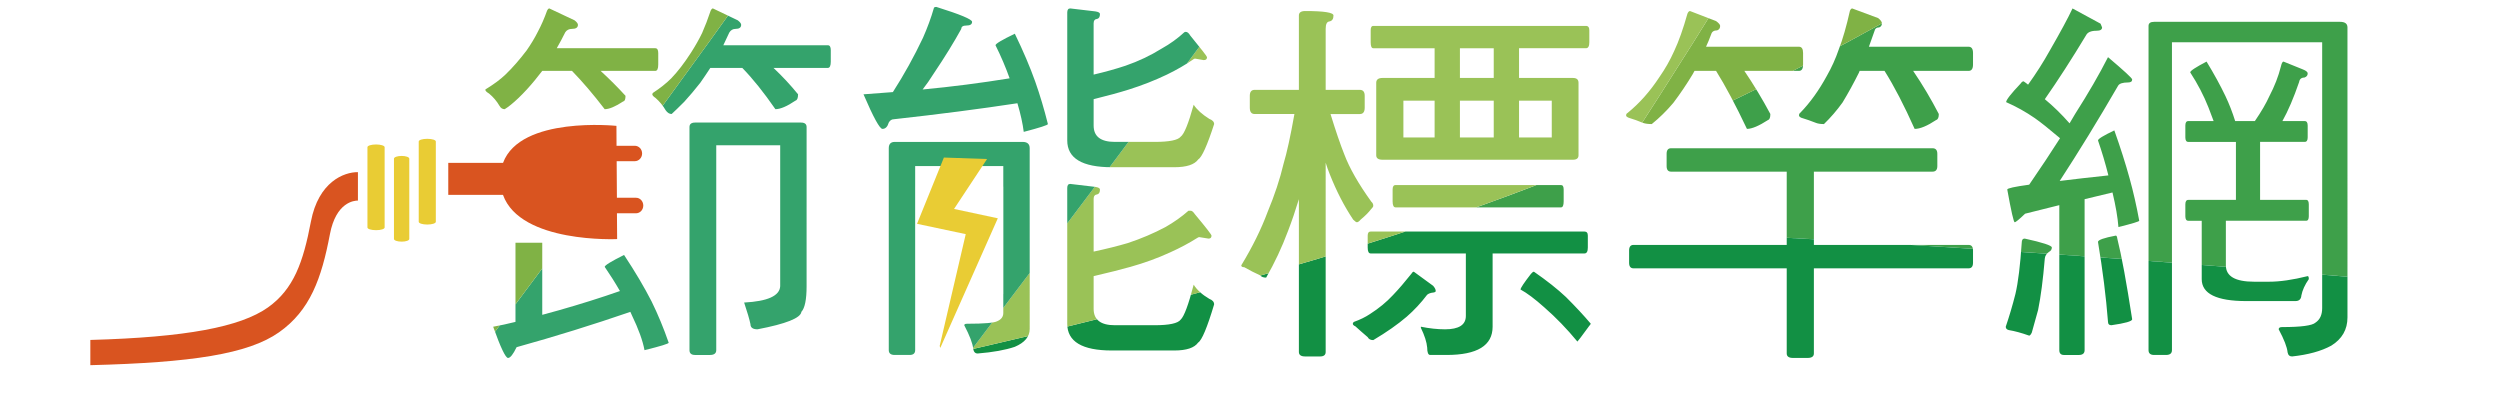 <?xml version="1.0" encoding="utf-8"?>
<!-- Generator: Adobe Illustrator 14.0.0, SVG Export Plug-In . SVG Version: 6.00 Build 43363)  -->
<!DOCTYPE svg PUBLIC "-//W3C//DTD SVG 1.1//EN" "http://www.w3.org/Graphics/SVG/1.1/DTD/svg11.dtd">
<svg version="1.1" id="圖層_1" xmlns="http://www.w3.org/2000/svg" xmlns:xlink="http://www.w3.org/1999/xlink" x="0px" y="0px"
	 width="220px" height="35px" viewBox="0 0 220 35" enable-background="new 0 0 220 35" xml:space="preserve">
<g>
	<g>
		<defs>
			<path id="SVGID_1_" d="M139.432,22.304h-8.082v6.447c0,1.658-1.349,2.486-4.055,2.486h-1.44c-0.174,0-0.263-0.217-0.263-0.654
				c-0.042-0.48-0.228-1.059-0.555-1.734v-0.098c0.741,0.15,1.45,0.229,2.126,0.229c1.223,0,1.832-0.395,1.832-1.178v-5.498h-8.375
				c-0.176,0-0.263-0.172-0.263-0.523v-1.047c0-0.238,0.087-0.359,0.263-0.359h18.812c0.198,0,0.297,0.121,0.297,0.359v1.047
				C139.729,22.132,139.63,22.304,139.432,22.304z M126.15,25.741c0.13-0.023,0.194-0.068,0.194-0.131
				c0-0.131-0.074-0.283-0.228-0.459l-1.702-1.242c-0.066,0-0.132,0.053-0.198,0.164c-0.589,0.74-1.132,1.373-1.634,1.895
				c-0.566,0.613-1.244,1.168-2.03,1.67c-0.393,0.264-0.859,0.49-1.405,0.688c-0.067,0.043-0.1,0.098-0.1,0.164
				c0,0.086,0.078,0.162,0.229,0.229c0.284,0.262,0.644,0.576,1.08,0.949c0.087,0.174,0.251,0.262,0.491,0.262
				c1.178-0.699,2.158-1.387,2.944-2.061c0.654-0.568,1.255-1.213,1.799-1.932C125.723,25.827,125.907,25.763,126.15,25.741z
				 M122.811,16.285c-0.174,0-0.261,0.129-0.261,0.392v1.045c0,0.35,0.087,0.527,0.261,0.527h14.561
				c0.153,0,0.231-0.178,0.231-0.527v-1.045c0-0.263-0.078-0.392-0.231-0.392H122.811z M120.62,3.721V2.672
				c0-0.262,0.075-0.392,0.229-0.392h18.717c0.196,0,0.295,0.13,0.295,0.392v1.048c0,0.348-0.099,0.524-0.295,0.524h-5.89v2.616
				h4.743c0.328,0,0.491,0.142,0.491,0.425v6.38c0,0.261-0.163,0.392-0.491,0.392h-16.753c-0.372,0-0.558-0.131-0.558-0.392v-6.38
				c0-0.283,0.186-0.425,0.558-0.425h4.58V4.245h-5.397C120.695,4.245,120.62,4.069,120.62,3.721z M126.246,8.856h-2.747v3.238
				h2.747V8.856z M133.676,12.095h2.879V8.856h-2.879V12.095z M128.473,6.861h2.976V4.245h-2.976V6.861z M128.473,12.095h2.976
				V8.856h-2.976V12.095z M119.408,19.558c0.087,0,0.197-0.078,0.329-0.232c0.393-0.324,0.697-0.631,0.914-0.914
				c0.133-0.131,0.197-0.229,0.197-0.295c0-0.152-0.057-0.271-0.165-0.359c-1.134-1.571-1.93-2.967-2.39-4.188
				c-0.349-0.872-0.75-2.05-1.208-3.535h2.583c0.284,0,0.426-0.185,0.426-0.556V8.432c0-0.349-0.142-0.524-0.426-0.524h-3.009V2.542
				c0-0.414,0.108-0.632,0.325-0.655c0.241-0.043,0.362-0.218,0.362-0.524c0-0.262-0.829-0.392-2.485-0.392
				c-0.374,0-0.559,0.13-0.559,0.392v6.544h-3.895c-0.283,0-0.424,0.175-0.424,0.524v1.046c0,0.371,0.141,0.556,0.424,0.556h3.502
				c-0.349,1.963-0.665,3.413-0.949,4.353c-0.324,1.374-0.797,2.794-1.405,4.253c-0.568,1.527-1.343,3.098-2.324,4.711
				c0,0.111,0.087,0.164,0.263,0.164c0.456,0.262,0.924,0.504,1.406,0.721c0.109,0.133,0.283,0.195,0.521,0.195
				c0.742-1.287,1.388-2.66,1.933-4.123c0.327-0.85,0.643-1.775,0.948-2.779v13.447c0,0.262,0.185,0.393,0.559,0.393h1.306
				c0.328,0,0.492-0.131,0.492-0.393V14.319c0.108,0.352,0.229,0.69,0.361,1.015c0.587,1.487,1.272,2.815,2.059,3.991
				C119.233,19.479,119.343,19.558,119.408,19.558z M134.985,23.909c-0.066,0-0.155,0.064-0.264,0.195
				c-0.609,0.785-0.914,1.242-0.914,1.375c0.565,0.305,1.263,0.828,2.093,1.57c1.025,0.893,1.994,1.898,2.911,3.01
				c0.021,0,0.359-0.447,1.014-1.342c0.109-0.133,0.164-0.207,0.164-0.229c-0.61-0.721-1.34-1.508-2.192-2.355
				C137.056,25.435,136.12,24.694,134.985,23.909z M173.234,4.113h-8.77c0.151-0.415,0.314-0.873,0.49-1.377
				c0.043-0.215,0.188-0.326,0.426-0.326c0.15-0.064,0.229-0.184,0.229-0.359c0-0.13-0.109-0.283-0.328-0.458l-2.289-0.851
				c-0.064,0-0.131,0.067-0.196,0.196c-0.307,1.375-0.634,2.51-0.981,3.404c-0.283,0.828-0.635,1.602-1.047,2.322
				c-0.699,1.287-1.482,2.377-2.355,3.272c-0.067,0.043-0.099,0.119-0.099,0.229c0,0.064,0.063,0.131,0.195,0.196
				c0.436,0.131,0.872,0.284,1.312,0.458c0.173,0.065,0.401,0.099,0.687,0.099c0.587-0.567,1.134-1.2,1.636-1.899
				c0.502-0.827,0.981-1.701,1.438-2.616c0.021-0.043,0.046-0.098,0.066-0.165h2.192c0.851,1.352,1.732,3.054,2.649,5.105
				c0.481,0,1.111-0.264,1.899-0.786c0.152-0.043,0.228-0.219,0.228-0.524c-0.675-1.307-1.429-2.575-2.257-3.795h4.875
				c0.262,0,0.392-0.184,0.392-0.555V4.668C173.626,4.299,173.496,4.113,173.234,4.113z M173.234,21.552h-13.612v-6.447h10.44
				c0.28,0,0.423-0.163,0.423-0.49v-1.079c0-0.329-0.143-0.491-0.423-0.491h-23.006c-0.262,0-0.393,0.163-0.393,0.491v1.079
				c0,0.328,0.131,0.49,0.393,0.49h10.176v6.447h-13.48c-0.261,0-0.39,0.164-0.39,0.492v1.078c0,0.326,0.129,0.492,0.39,0.492h13.48
				v7.492c0,0.262,0.186,0.393,0.558,0.393h1.275c0.372,0,0.557-0.131,0.557-0.393v-7.492h13.612c0.262,0,0.392-0.166,0.392-0.492
				v-1.078C173.626,21.716,173.496,21.552,173.234,21.552z M145.355,10.918c0.676-0.545,1.309-1.167,1.899-1.866
				c0.609-0.807,1.177-1.647,1.701-2.519c0.041-0.067,0.097-0.165,0.163-0.296h1.896c0.829,1.332,1.736,3.032,2.716,5.105
				c0.438,0,1.059-0.264,1.866-0.786c0.132-0.043,0.195-0.219,0.195-0.524c-0.697-1.307-1.461-2.575-2.289-3.795h4.81
				c0.239,0,0.359-0.184,0.359-0.555V4.668c0-0.37-0.12-0.555-0.359-0.555h-8.181c0.152-0.327,0.306-0.7,0.459-1.112
				c0.065-0.218,0.237-0.329,0.522-0.329c0.175-0.065,0.261-0.196,0.261-0.392c0-0.108-0.118-0.25-0.359-0.426l-2.29-0.882
				c-0.089,0-0.164,0.077-0.229,0.229c-0.373,1.332-0.763,2.433-1.175,3.306c-0.351,0.784-0.777,1.536-1.279,2.256
				c-0.828,1.267-1.764,2.324-2.813,3.175c-0.088,0.043-0.131,0.119-0.131,0.229c0,0.064,0.078,0.131,0.229,0.196
				c0.436,0.131,0.858,0.284,1.275,0.458C144.799,10.885,145.05,10.918,145.355,10.918z M186.061,11.475
				c-0.959,0.458-1.438,0.751-1.438,0.883c0.347,1.004,0.653,2.029,0.915,3.077c-1.634,0.173-3.062,0.338-4.285,0.49
				c1.678-2.572,3.39-5.366,5.137-8.377c0.107-0.195,0.402-0.292,0.882-0.292c0.241,0,0.36-0.089,0.36-0.264
				c0-0.108-0.708-0.762-2.127-1.962c-0.765,1.506-1.73,3.173-2.899,5.005c-0.149,0.263-0.313,0.536-0.484,0.819
				c-0.709-0.806-1.438-1.516-2.178-2.126c1.173-1.68,2.382-3.556,3.632-5.629c0.131-0.261,0.436-0.393,0.916-0.393
				c0.327,0,0.491-0.098,0.491-0.295c0-0.021-0.044-0.13-0.133-0.327l-2.469-1.341c-0.387,0.831-1.059,2.073-2.013,3.73
				c-0.547,0.982-1.177,1.974-1.897,2.977c-0.132-0.108-0.262-0.208-0.393-0.294c-0.089,0-0.176,0.065-0.263,0.196
				c-0.849,0.895-1.275,1.439-1.275,1.636c0.895,0.393,1.734,0.861,2.52,1.405c0.501,0.349,1.243,0.939,2.223,1.769
				c-0.762,1.2-1.667,2.564-2.715,4.09c-1.286,0.176-1.929,0.316-1.929,0.426c0.347,1.92,0.566,2.881,0.654,2.881
				c0.087,0,0.393-0.252,0.916-0.754l3.01-0.752v12.762c0,0.281,0.139,0.424,0.419,0.424h1.291c0.344,0,0.516-0.143,0.516-0.424
				V17.528l2.454-0.591c0.284,1.179,0.457,2.192,0.523,3.044c1.222-0.305,1.831-0.49,1.831-0.555
				c-0.239-1.311-0.522-2.553-0.849-3.732C187.05,14.407,186.605,13.001,186.061,11.475z M186.191,20.733
				c-1.047,0.197-1.569,0.383-1.569,0.557c0.412,2.463,0.708,4.811,0.882,7.035c0,0.197,0.099,0.295,0.296,0.295
				c1.222-0.174,1.831-0.35,1.831-0.523c-0.501-3.25-0.936-5.617-1.309-7.102C186.302,20.821,186.257,20.733,186.191,20.733z
				 M178.175,20.995c-0.176,0-0.262,0.121-0.262,0.359c-0.13,1.986-0.315,3.492-0.556,4.516c-0.26,1.027-0.547,1.986-0.851,2.881
				c0,0.15,0.086,0.25,0.261,0.295c0.524,0.086,1.124,0.248,1.799,0.49c0.067,0,0.143-0.088,0.231-0.264
				c0.194-0.674,0.382-1.34,0.556-1.994c0.24-1.178,0.435-2.684,0.589-4.516c0.021-0.24,0.141-0.436,0.359-0.59
				c0.174-0.086,0.261-0.217,0.261-0.393C180.563,21.606,179.768,21.345,178.175,20.995z M202.521,26.001
				c0.087-0.457,0.305-0.936,0.654-1.438c0-0.176-0.033-0.264-0.099-0.264c-1.31,0.328-2.444,0.492-3.402,0.492h-1.309
				c-1.66,0-2.489-0.479-2.489-1.441v-3.924h7.067c0.153,0,0.231-0.133,0.231-0.393v-1.049c0-0.264-0.078-0.395-0.231-0.395h-4.056
				v-5.103h3.927c0.174,0,0.262-0.131,0.262-0.394V11.05c0-0.264-0.088-0.395-0.262-0.395h-1.963
				c0.502-0.894,0.992-2.04,1.471-3.435c0.043-0.263,0.198-0.393,0.458-0.393c0.197-0.066,0.296-0.185,0.296-0.361
				c0-0.131-0.143-0.25-0.426-0.359l-1.701-0.688c-0.087,0-0.164,0.143-0.229,0.426c-0.218,0.872-0.558,1.743-1.015,2.617
				c-0.285,0.634-0.709,1.363-1.276,2.191h-1.734c-0.239-0.762-0.523-1.493-0.852-2.191c-0.437-0.917-0.991-1.93-1.666-3.043
				c-0.961,0.502-1.439,0.817-1.439,0.949c0.651,1.003,1.188,2.028,1.603,3.077c0.173,0.436,0.327,0.839,0.458,1.209h-2.225
				c-0.177,0-0.263,0.131-0.263,0.395v1.045c0,0.263,0.086,0.394,0.263,0.394h4.188v5.103h-4.188c-0.177,0-0.263,0.131-0.263,0.395
				v1.049c0,0.26,0.086,0.393,0.263,0.393h1.178v5.137c0,1.285,1.309,1.93,3.926,1.93h4.32
				C202.322,26.493,202.498,26.329,202.521,26.001z M205.921,1.921h-16.359c-0.327,0-0.491,0.12-0.491,0.359v28.533
				c0,0.281,0.164,0.424,0.491,0.424h1.046c0.35,0,0.524-0.143,0.524-0.424V3.721h13.219v23.394c0,0.59-0.195,1.014-0.589,1.275
				c-0.283,0.262-1.264,0.393-2.943,0.393c-0.197,0-0.295,0.066-0.295,0.197c0.479,0.895,0.741,1.57,0.784,2.027
				c0.046,0.242,0.175,0.361,0.394,0.361c1.417-0.152,2.568-0.469,3.447-0.949c0.953-0.588,1.428-1.418,1.428-2.486V2.41
				C206.576,2.083,206.357,1.921,205.921,1.921z M89.993,12.488H78.736c-0.35,0-0.524,0.187-0.524,0.556v17.769
				c0,0.281,0.174,0.424,0.524,0.424h1.309c0.327,0,0.49-0.143,0.49-0.424V25.88h-0.001v-9.453h0.001v-1.813h7.755v1.813h0.005
				v9.453h-0.005v1.66c0,0.328-0.174,0.568-0.523,0.721c-0.262,0.152-1.146,0.229-2.651,0.229c-0.175,0-0.262,0.043-0.262,0.131
				c0.479,0.916,0.741,1.604,0.785,2.061c0.043,0.283,0.174,0.426,0.393,0.426c1.353-0.109,2.443-0.307,3.272-0.588
				c0.873-0.373,1.309-0.895,1.309-1.57V13.044C90.614,12.675,90.406,12.488,89.993,12.488z M106.418,10.461
				c-0.633-0.396-1.09-0.81-1.375-1.245c-0.458,1.659-0.84,2.597-1.145,2.813c-0.241,0.306-1.004,0.458-2.291,0.458h-3.502
				c-1.244,0-1.865-0.479-1.865-1.438V8.727c1.244-0.306,2.279-0.589,3.108-0.851c1.178-0.372,2.29-0.808,3.338-1.311
				c0.85-0.412,1.624-0.858,2.322-1.34c0.044-0.043,0.099-0.066,0.165-0.066l0.753,0.131c0.196,0,0.292-0.085,0.292-0.261
				c0-0.065-0.49-0.698-1.472-1.897c-0.13-0.219-0.261-0.328-0.393-0.328c-0.044,0-0.088,0.011-0.131,0.033
				c-0.588,0.546-1.254,1.025-1.996,1.439c-0.981,0.612-2.039,1.112-3.174,1.505c-0.85,0.284-1.788,0.544-2.813,0.784V2.051
				c0-0.241,0.108-0.371,0.328-0.393c0.152-0.044,0.229-0.185,0.229-0.426c0-0.109-0.131-0.185-0.393-0.228L94.18,0.742
				c-0.174,0-0.262,0.122-0.262,0.36v11.256c0,1.57,1.309,2.357,3.926,2.357h5.499c1.068,0,1.766-0.227,2.094-0.678
				c0.327-0.194,0.797-1.234,1.407-3.118C106.844,10.721,106.702,10.569,106.418,10.461z M106.418,26.298
				c-0.633-0.373-1.09-0.787-1.375-1.246c-0.458,1.768-0.84,2.793-1.145,3.076c-0.241,0.328-1.004,0.492-2.291,0.492h-3.502
				c-1.244,0-1.865-0.48-1.865-1.441V24.3c1.31-0.305,2.389-0.576,3.24-0.816c1.242-0.35,2.41-0.775,3.5-1.277
				c0.873-0.393,1.668-0.818,2.39-1.275c0.065-0.045,0.12-0.066,0.164-0.066l0.817,0.131c0.174,0,0.262-0.088,0.262-0.262
				c0-0.088-0.49-0.721-1.473-1.896c-0.131-0.197-0.25-0.295-0.36-0.295h-0.195c-0.59,0.523-1.265,1.004-2.029,1.439
				c-1.026,0.547-2.127,1.014-3.305,1.406c-0.895,0.264-1.898,0.514-3.011,0.752v-4.645c0-0.242,0.108-0.369,0.328-0.394
				c0.152-0.044,0.229-0.185,0.229-0.425c0-0.109-0.131-0.185-0.393-0.229l-2.225-0.263c-0.174,0-0.262,0.12-0.262,0.358v11.945
				c0,1.57,1.309,2.355,3.926,2.355h5.499c1.068,0,1.766-0.234,2.094-0.697c0.327-0.199,0.797-1.32,1.407-3.359
				C106.844,26.567,106.702,26.407,106.418,26.298z M89.305,2.967c-1.134,0.545-1.701,0.884-1.701,1.015
				c0.479,0.959,0.894,1.93,1.243,2.911c-2.552,0.414-5.104,0.743-7.657,0.982c0.328-0.417,0.654-0.885,0.981-1.408
				c0.981-1.459,1.788-2.769,2.422-3.925c0-0.196,0.152-0.296,0.458-0.296c0.327,0,0.492-0.107,0.492-0.325
				c0-0.219-1.047-0.656-3.142-1.311c-0.153,0-0.229,0.046-0.229,0.131c-0.24,0.831-0.556,1.691-0.949,2.584
				c-0.786,1.66-1.668,3.25-2.65,4.779C77.722,8.169,76.86,8.234,75.988,8.3c0.872,2.028,1.428,3.043,1.668,3.043
				c0.262,0,0.447-0.186,0.556-0.558c0.109-0.196,0.262-0.293,0.458-0.293c3.948-0.437,7.569-0.904,10.863-1.407
				c0.284,0.961,0.468,1.799,0.557,2.52c1.418-0.371,2.126-0.6,2.126-0.687c-0.327-1.31-0.698-2.553-1.113-3.73
				C90.646,5.901,90.046,4.496,89.305,2.967z M43.955,9.314c0.108,0.196,0.261,0.295,0.457,0.295c0.327-0.197,0.73-0.523,1.211-0.98
				c0.501-0.48,0.993-1.016,1.472-1.604c0.219-0.264,0.426-0.526,0.623-0.787h2.617c0.916,0.939,1.876,2.062,2.879,3.371
				c0.392,0,0.938-0.229,1.636-0.688c0.131-0.021,0.196-0.184,0.196-0.49c-0.676-0.743-1.407-1.474-2.191-2.193h4.809
				c0.176,0,0.262-0.184,0.262-0.555V4.668c0-0.283-0.086-0.424-0.262-0.424h-8.67c0.24-0.415,0.491-0.885,0.752-1.408
				c0.131-0.195,0.328-0.294,0.589-0.294c0.348,0,0.523-0.12,0.523-0.36c0-0.108-0.098-0.241-0.294-0.393l-2.225-1.048
				c-0.065,0-0.131,0.067-0.196,0.196c-0.241,0.676-0.513,1.298-0.818,1.866c-0.261,0.522-0.588,1.069-0.982,1.635
				c-0.632,0.831-1.254,1.54-1.865,2.126c-0.436,0.417-0.992,0.832-1.668,1.246c-0.065,0.021-0.099,0.054-0.099,0.097
				c0,0.087,0.109,0.197,0.328,0.327C43.408,8.541,43.714,8.901,43.955,9.314z M54.916,22.435c-1.135,0.568-1.702,0.916-1.702,1.049
				c0.479,0.699,0.927,1.406,1.341,2.127c-1.679,0.588-3.479,1.154-5.398,1.699c-0.48,0.133-0.96,0.264-1.439,0.395v-6.342h-2.356
				v6.963c-0.699,0.174-1.353,0.316-1.963,0.426c0.654,1.832,1.09,2.748,1.309,2.748c0.197,0,0.447-0.316,0.753-0.949
				c3.38-0.938,6.718-1.975,10.011-3.107c0.044,0.086,0.087,0.184,0.132,0.295c0.589,1.221,0.959,2.244,1.112,3.076
				c1.418-0.352,2.128-0.568,2.128-0.656c-0.437-1.266-0.938-2.477-1.505-3.633C56.704,25.282,55.897,23.919,54.916,22.435z
				 M70.49,10.786h-9.325c-0.328,0-0.491,0.132-0.491,0.394v19.634c0,0.281,0.164,0.424,0.491,0.424h1.309
				c0.37,0,0.556-0.143,0.556-0.424v-18.03h5.627v12.401c-0.043,0.85-1.102,1.33-3.173,1.439c0.284,0.85,0.469,1.484,0.556,1.898
				c0,0.305,0.207,0.457,0.622,0.457c2.509-0.48,3.796-0.992,3.861-1.537c0.305-0.328,0.458-1.08,0.458-2.258V11.18
				C70.981,10.918,70.817,10.786,70.49,10.786z M72.846,3.982h-9.194c0.152-0.305,0.328-0.678,0.523-1.113
				c0.132-0.218,0.316-0.327,0.556-0.327c0.328,0,0.491-0.12,0.491-0.36c0-0.108-0.098-0.241-0.295-0.393l-2.191-1.048
				c-0.065,0-0.131,0.067-0.196,0.196c-0.241,0.721-0.492,1.375-0.752,1.964c-0.262,0.545-0.59,1.123-0.981,1.735
				c-0.59,0.915-1.168,1.668-1.735,2.256c-0.437,0.436-0.971,0.862-1.604,1.276c-0.043,0.044-0.065,0.088-0.065,0.131
				c0,0.088,0.099,0.197,0.294,0.329c0.35,0.305,0.643,0.664,0.884,1.078c0.152,0.218,0.328,0.327,0.524,0.327
				c0.262-0.239,0.632-0.599,1.113-1.08c0.458-0.501,0.927-1.056,1.407-1.668c0.305-0.436,0.6-0.871,0.883-1.308h2.814
				c0.916,0.938,1.886,2.148,2.913,3.631c0.435,0,1.024-0.251,1.766-0.752c0.153-0.043,0.229-0.228,0.229-0.556
				c-0.654-0.807-1.374-1.582-2.16-2.322h4.777c0.174,0,0.262-0.187,0.262-0.557V4.407C73.108,4.124,73.021,3.982,72.846,3.982z"/>
		</defs>
		<clipPath id="SVGID_2_">
			<use xlink:href="#SVGID_1_"  overflow="visible"/>
		</clipPath>
		<g clip-path="url(#SVGID_2_)">
			<path fill="none" d="M187.604-11.81c0.379-0.261,0.757-0.542,1.126-0.808c-0.542,0.385-1.06,0.763-1.608,1.136
				C187.286-11.583,187.45-11.694,187.604-11.81z"/>
			<path fill="none" d="M185.416-10.289c-0.551,0.382-1.09,0.755-1.65,1.129C184.326-9.534,184.865-9.911,185.416-10.289z"/>
			<path fill="none" d="M182.029-7.995c-0.551,0.368-1.103,0.737-1.658,1.1C180.937-7.261,181.479-7.626,182.029-7.995z"/>
			<path fill="none" d="M191.944-14.951c-0.498,0.376-1.008,0.755-1.533,1.127C190.937-14.196,191.437-14.574,191.944-14.951z"/>
			<path fill="none" d="M167.319,1.075c-0.339,0.193-0.665,0.39-1.002,0.579C166.654,1.465,166.98,1.268,167.319,1.075z"/>
			<path fill="none" d="M178.542-5.709c-0.534,0.344-1.076,0.688-1.618,1.032C177.475-5.016,178.008-5.365,178.542-5.709z"/>
			<path fill="none" d="M171.217-1.181c-0.437,0.254-0.874,0.521-1.307,0.77C170.343-0.66,170.787-0.927,171.217-1.181z"/>
			<path fill="none" d="M195.111-17.323c-0.474,0.37-0.957,0.747-1.45,1.104C194.154-16.577,194.638-16.949,195.111-17.323z"/>
			<path fill="none" d="M174.948-3.445c-0.5,0.313-0.994,0.619-1.494,0.923C173.954-2.823,174.448-3.133,174.948-3.445z"/>
			<path fill="none" d="M232.744-51.2c-1.151,1.202-2.301,2.388-3.464,3.573C230.443-48.816,231.593-50.003,232.744-51.2z"/>
			<path fill="none" d="M228.845-47.201c-1.05,1.067-2.114,2.128-3.184,3.179C226.73-45.077,227.795-46.134,228.845-47.201z"/>
			<path fill="none" d="M224.77-43.136c-1.215,1.19-2.439,2.379-3.668,3.562C222.33-40.752,223.563-41.943,224.77-43.136z"/>
			<path fill="none" d="M221.093-39.567c-1.221,1.161-2.461,2.322-3.7,3.475C218.632-37.246,219.88-38.406,221.093-39.567z"/>
			<path fill="none" d="M216.466-35.244c-1.164,1.079-2.346,2.146-3.526,3.196C214.128-33.094,215.302-34.165,216.466-35.244z"/>
			<path fill="none" d="M207.803-27.557c-1.099,0.944-2.199,1.879-3.331,2.805C205.604-25.678,206.704-26.61,207.803-27.557z"/>
			<path fill="none" d="M198.254-19.733c-0.46,0.364-0.926,0.729-1.402,1.085C197.328-19.008,197.786-19.369,198.254-19.733z"/>
			<path fill="none" d="M203.769-24.161c-1.298,1.076-2.608,2.126-3.932,3.176C201.16-22.035,202.471-23.089,203.769-24.161z"/>
			<path fill="none" d="M212.635-31.766c-1.264,1.132-2.543,2.245-3.838,3.356C210.092-29.526,211.38-30.633,212.635-31.766z"/>
			<path fill="none" d="M163.282,3.331c-0.216,0.111-0.41,0.226-0.616,0.335C162.88,3.552,163.078,3.441,163.282,3.331z"/>
			<path fill="none" d="M75.608,32.909c-0.522,0.104-1.042,0.221-1.568,0.33C74.566,33.13,75.086,33.013,75.608,32.909z"/>
			<path fill="none" d="M158.992,5.603c-0.009,0.008-0.018,0.021-0.025,0.026C158.975,5.62,158.983,5.607,158.992,5.603z"/>
			<path fill="none" d="M68.04,34.476c0.296-0.061,0.591-0.119,0.886-0.178c-0.366,0.074-0.73,0.156-1.107,0.223
				C67.888,34.503,67.965,34.487,68.04,34.476z"/>
			<path fill="none" d="M82.276,31.452c-0.668,0.15-1.341,0.303-2.004,0.449C80.935,31.755,81.605,31.599,82.276,31.452z"/>
			<path fill="none" d="M100.115,27.177c-0.291,0.076-0.578,0.148-0.865,0.225C99.541,27.321,99.82,27.247,100.115,27.177z"/>
			<path fill="none" d="M112.738,23.72c-0.39,0.115-0.779,0.229-1.17,0.342C111.959,23.946,112.345,23.835,112.738,23.72z"/>
			<path fill="none" d="M87.47,30.278c-0.238,0.055-0.476,0.111-0.717,0.168C86.994,30.39,87.231,30.329,87.47,30.278z"/>
			<path fill="#129044" d="M233.652-52.151c-0.304,0.32-0.615,0.635-0.917,0.951c-1.143,1.202-2.298,2.388-3.463,3.573
				c-0.147,0.14-0.287,0.282-0.435,0.426c-1.051,1.067-2.116,2.128-3.186,3.179c-0.283,0.295-0.588,0.59-0.883,0.885
				c-1.224,1.19-2.447,2.379-3.677,3.562c0,0.003-0.009,0.007-0.009,0.007c-1.22,1.161-2.452,2.322-3.691,3.475
				c-0.312,0.284-0.613,0.57-0.927,0.854c-1.174,1.08-2.346,2.145-3.534,3.196c-0.098,0.094-0.206,0.184-0.305,0.274
				c-1.256,1.132-2.544,2.244-3.83,3.356c-0.329,0.287-0.666,0.574-0.994,0.852c-1.099,0.944-2.205,1.879-3.339,2.806
				c-0.238,0.197-0.459,0.398-0.704,0.592c-1.289,1.075-2.608,2.124-3.931,3.174c-0.14,0.105-0.271,0.226-0.419,0.332
				c-0.386,0.309-0.778,0.613-1.165,0.915c-0.459,0.366-0.926,0.731-1.402,1.087c-0.582,0.447-1.155,0.891-1.731,1.324
				c-0.482,0.364-0.967,0.742-1.45,1.103c-0.583,0.423-1.14,0.846-1.725,1.264c-0.507,0.374-1.008,0.755-1.533,1.129
				c-0.558,0.406-1.124,0.804-1.683,1.209c-0.378,0.268-0.746,0.546-1.124,0.81c4.604-0.382,9.238-0.768,13.899-1.141
				c15.283-1.1,29.975-3.594,44.685-5.78c7.671-14.345,13.076-28.577,16.169-41.133c-9.205,2.17-18.4,4.36-27.574,6.53
				C234.409-52.939,234.03-52.554,233.652-52.151z"/>
			<path fill="#3EA04A" d="M187.604-11.81c-0.154,0.115-0.318,0.227-0.482,0.333c-0.56,0.396-1.132,0.795-1.706,1.188
				c-0.551,0.382-1.09,0.755-1.65,1.129c-0.565,0.393-1.153,0.783-1.736,1.168c-0.551,0.369-1.103,0.737-1.658,1.098
				c-0.608,0.398-1.214,0.789-1.839,1.184c-0.533,0.344-1.066,0.688-1.615,1.032c-0.648,0.415-1.313,0.831-1.977,1.235
				c-0.5,0.312-0.994,0.619-1.493,0.922c-0.755,0.452-1.484,0.896-2.239,1.339c-0.428,0.254-0.865,0.521-1.298,0.77
				c-0.86,0.504-1.716,0.997-2.591,1.49c-0.339,0.193-0.665,0.389-1.002,0.579c-1.008,0.561-2.019,1.127-3.043,1.677
				c-0.214,0.106-0.402,0.225-0.616,0.337c-1.214,0.655-2.437,1.299-3.675,1.931c-0.009,0.008-0.017,0.021-0.026,0.026
				c-5.142,2.652-10.464,5.166-15.966,7.514c-5.401,2.295-10.986,4.428-16.768,6.389c29.486,1.057,58.905,2.859,88.226,5.514
				c13.067-13.503,23.65-28.699,31.731-43.775c-14.718,2.186-29.411,4.688-44.694,5.78C196.852-12.575,192.209-12.191,187.604-11.81
				z"/>
			<path fill="#80B245" d="M67.814,34.517c-9.977,2.002-20.021,3.826-30.12,5.568c26.833,10.248,53.011,21.377,80.244,31.117
				c1.813-0.148,3.667-0.309,5.539-0.486c22.825-2.199,42.938-9.813,60.329-20.691c-38.692-4.635-77.327-9.947-115.772-15.553
				C67.965,34.487,67.888,34.503,67.814,34.517z"/>
			<path fill="#9AC257" d="M35.084,40.542c-0.942,0.164-1.886,0.322-2.837,0.49c4.881,21.004,30.194,34.539,85.693,30.18
				c-27.23-9.744-53.408-20.871-80.243-31.119C36.829,40.241,35.955,40.396,35.084,40.542z"/>
			<path fill="#129044" d="M118.346,22.06c-1.862,0.566-3.734,1.123-5.607,1.66c-0.39,0.115-0.779,0.229-1.17,0.342
				c-3.803,1.08-7.617,2.123-11.448,3.115c-0.292,0.076-0.58,0.148-0.866,0.225c-3.913,1.002-7.839,1.965-11.781,2.877
				c-0.238,0.055-0.476,0.111-0.718,0.168c-0.406,0.092-0.813,0.191-1.218,0.283c-1.087,0.246-2.174,0.48-3.262,0.723
				c-0.668,0.15-1.341,0.303-2.004,0.449c-1.548,0.344-3.106,0.674-4.656,1.008c-0.521,0.104-1.042,0.221-1.567,0.33
				c-1.707,0.359-3.417,0.707-5.123,1.055c-0.291,0.063-0.586,0.121-0.886,0.178c38.442,5.604,77.078,10.918,115.767,15.553
				c11.396-7.121,21.618-15.646,30.65-24.979c-29.313-2.654-58.738-4.451-88.222-5.518C123.636,20.401,121.015,21.253,118.346,22.06
				z"/>
			<path fill="#9AC257" d="M199.419-20.649c0.148-0.111,0.279-0.225,0.418-0.33c1.314-1.052,2.634-2.102,3.932-3.177
				c0.243-0.188,0.465-0.393,0.703-0.59c1.132-0.927,2.241-1.858,3.338-2.805c0.331-0.283,0.666-0.566,0.993-0.853
				c1.289-1.116,2.577-2.224,3.832-3.355c0.099-0.087,0.206-0.182,0.305-0.275c1.188-1.055,2.362-2.121,3.536-3.196
				c0.304-0.283,0.614-0.57,0.926-0.853c1.238-1.152,2.471-2.313,3.691-3.474c0,0,0.009-0.004,0.009-0.009
				c1.229-1.181,2.453-2.367,3.675-3.564c0.288-0.291,0.593-0.586,0.885-0.886c1.069-1.055,2.142-2.113,3.192-3.179
				c0.142-0.145,0.279-0.283,0.427-0.427c1.163-1.186,2.313-2.371,3.455-3.564c0.302-0.324,0.613-0.636,0.925-0.96
				C243.827-62.8,253.293-73.81,262.398-84.79c-6.014,3.951-21.114,12.996-40.182,18.114c-5.938,12.1-13.396,24.045-18.466,36.502
				C202.348-26.991,200.896-23.816,199.419-20.649z"/>
			<path fill="#80B245" d="M143.002,13.137c5.497-2.346,10.821-4.86,15.965-7.512c0.008-0.004,0.017-0.017,0.025-0.026
				c1.238-0.632,2.459-1.284,3.674-1.933c0.214-0.109,0.412-0.224,0.616-0.335c1.017-0.55,2.035-1.116,3.044-1.677
				c0.336-0.188,0.662-0.386,1-0.579c0.878-0.488,1.731-0.984,2.593-1.489c0.433-0.25,0.868-0.517,1.298-0.771
				c0.761-0.443,1.492-0.882,2.237-1.337c0.5-0.3,0.994-0.61,1.494-0.923c0.661-0.411,1.32-0.821,1.976-1.231
				c0.56-0.339,1.084-0.688,1.618-1.032c0.615-0.398,1.23-0.789,1.839-1.184c0.556-0.364,1.104-0.733,1.654-1.098
				c0.584-0.386,1.174-0.776,1.738-1.168c0.561-0.369,1.1-0.751,1.65-1.129c0.582-0.392,1.148-0.792,1.707-1.188
				c0.548-0.378,1.073-0.756,1.607-1.137c0.566-0.407,1.131-0.806,1.681-1.21c0.527-0.369,1.027-0.751,1.535-1.127
				c0.575-0.419,1.14-0.836,1.723-1.264c0.478-0.362,0.961-0.735,1.442-1.105c0.593-0.432,1.157-0.872,1.741-1.324
				c0.468-0.36,0.934-0.725,1.402-1.087c0.386-0.307,0.787-0.607,1.163-0.913c1.484-3.167,2.929-6.347,4.334-9.534
				c5.061-12.457,12.519-24.402,18.457-36.502c-7.432,1.99-15.455,3.384-23.773,3.655c-3.447,0.106-6.933,0.25-10.427,0.422
				C173.561-37.229,159.147-11.719,143.002,13.137z"/>
			<path fill="#9AC257" d="M85.534,30.729c0.405-0.088,0.812-0.191,1.219-0.283c0.242-0.057,0.479-0.113,0.717-0.168
				c3.938-0.91,7.867-1.875,11.781-2.877c0.287-0.08,0.574-0.148,0.865-0.225c3.832-0.992,7.646-2.035,11.449-3.115
				c0.398-0.113,0.784-0.227,1.169-0.342c1.875-0.541,3.75-1.09,5.607-1.66c2.669-0.807,5.286-1.654,7.889-2.531
				c5.779-1.961,11.365-4.094,16.766-6.385c16.152-24.858,30.558-50.368,45.014-75.755c-14.119,0.706-28.583,1.99-42.735,4.242
				C130.002-27.414,107.639,1.514,85.534,30.729z"/>
			<path fill="#34A36C" d="M35.084,40.542c0.875-0.146,1.745-0.301,2.61-0.449c10.103-1.75,20.143-3.566,30.12-5.568
				c0.373-0.074,0.738-0.152,1.107-0.223c1.71-0.348,3.416-0.697,5.123-1.055c0.521-0.109,1.042-0.225,1.568-0.33
				c1.553-0.338,3.108-0.67,4.655-1.008c0.664-0.146,1.337-0.303,2.005-0.443c1.087-0.248,2.174-0.484,3.261-0.729
				c22.102-29.216,44.457-58.143,59.744-89.099c-17.907,2.846-35.333,7.227-50.994,13.913
				C77.486-15.579,56.164,12.286,35.084,40.542C35.089,40.538,35.089,40.542,35.084,40.542z"/>
			<path fill="#80B245" d="M94.283-44.456C74.627-36.068,57.748-24.054,46.189-6.867C34.605,10.343,29.051,27.284,32.247,41.03
				c0.951-0.168,1.899-0.332,2.842-0.498C56.164,12.286,77.486-15.579,94.283-44.456z"/>
			<path fill="#9AC257" d="M35.089,40.538c-0.947,0.164-1.891,0.326-2.842,0.494C33.198,40.864,34.142,40.702,35.089,40.538
				C35.089,40.542,35.089,40.538,35.089,40.538z"/>
			<path fill="#80B245" d="M35.089,40.538c-0.947,0.164-1.891,0.326-2.842,0.494C33.198,40.864,34.142,40.702,35.089,40.538
				C35.089,40.542,35.089,40.538,35.089,40.538z"/>
		</g>
	</g>
	<polygon fill="#E9CC34" points="82.745,30.616 82.692,30.444 84.985,20.604 80.699,19.696 83.062,13.864 86.86,13.994 
		83.956,18.388 87.807,19.21 	"/>
	<g>
		<path fill="#E9CC34" d="M36.848,12.449c0-0.131,0.336-0.233,0.75-0.233l0,0c0.418,0,0.755,0.102,0.755,0.233v7.069
			c0,0.135-0.337,0.242-0.755,0.242l0,0c-0.415,0-0.75-0.107-0.75-0.242V12.449z"/>
		<path fill="#E9CC34" d="M34.669,13.964c0-0.137,0.299-0.242,0.68-0.242l0,0c0.37,0,0.669,0.105,0.669,0.242v7.064
			c0,0.135-0.3,0.236-0.669,0.236l0,0c-0.377,0-0.68-0.102-0.68-0.236V13.964z"/>
		<path fill="#E9CC34" d="M32.335,12.95c0-0.13,0.34-0.237,0.759-0.237l0,0c0.415,0,0.754,0.107,0.754,0.237v7.068
			c0,0.137-0.339,0.238-0.754,0.238l0,0c-0.418,0-0.759-0.102-0.759-0.238V12.95z"/>
		<path fill="#D95420" d="M55.974,17.403h-1.686l-0.021-3.218h1.592c0.356,0,0.647-0.304,0.647-0.676
			c0-0.386-0.291-0.681-0.647-0.681h-1.604l-0.008-1.752c0,0-8.446-0.89-9.979,3.255h-4.82v2.82h4.816
			c1.537,4.288,10.044,3.888,10.044,3.888l-0.016-2.27h1.677c0.353,0,0.64-0.303,0.64-0.682
			C56.609,17.714,56.328,17.403,55.974,17.403z"/>
		<path fill="#D95420" d="M27.36,19.499c-0.677,3.574-1.514,5.947-3.786,7.559c-2.433,1.719-7.211,2.625-15.624,2.857v2.221
			c8.896-0.227,13.885-0.973,16.608-2.896c2.731-1.924,3.736-4.73,4.475-8.629c0.537-2.832,2.142-2.961,2.465-2.961v-2.5
			C30.272,15.135,28.028,15.998,27.36,19.499z"/>
	</g>
</g>
</svg>
